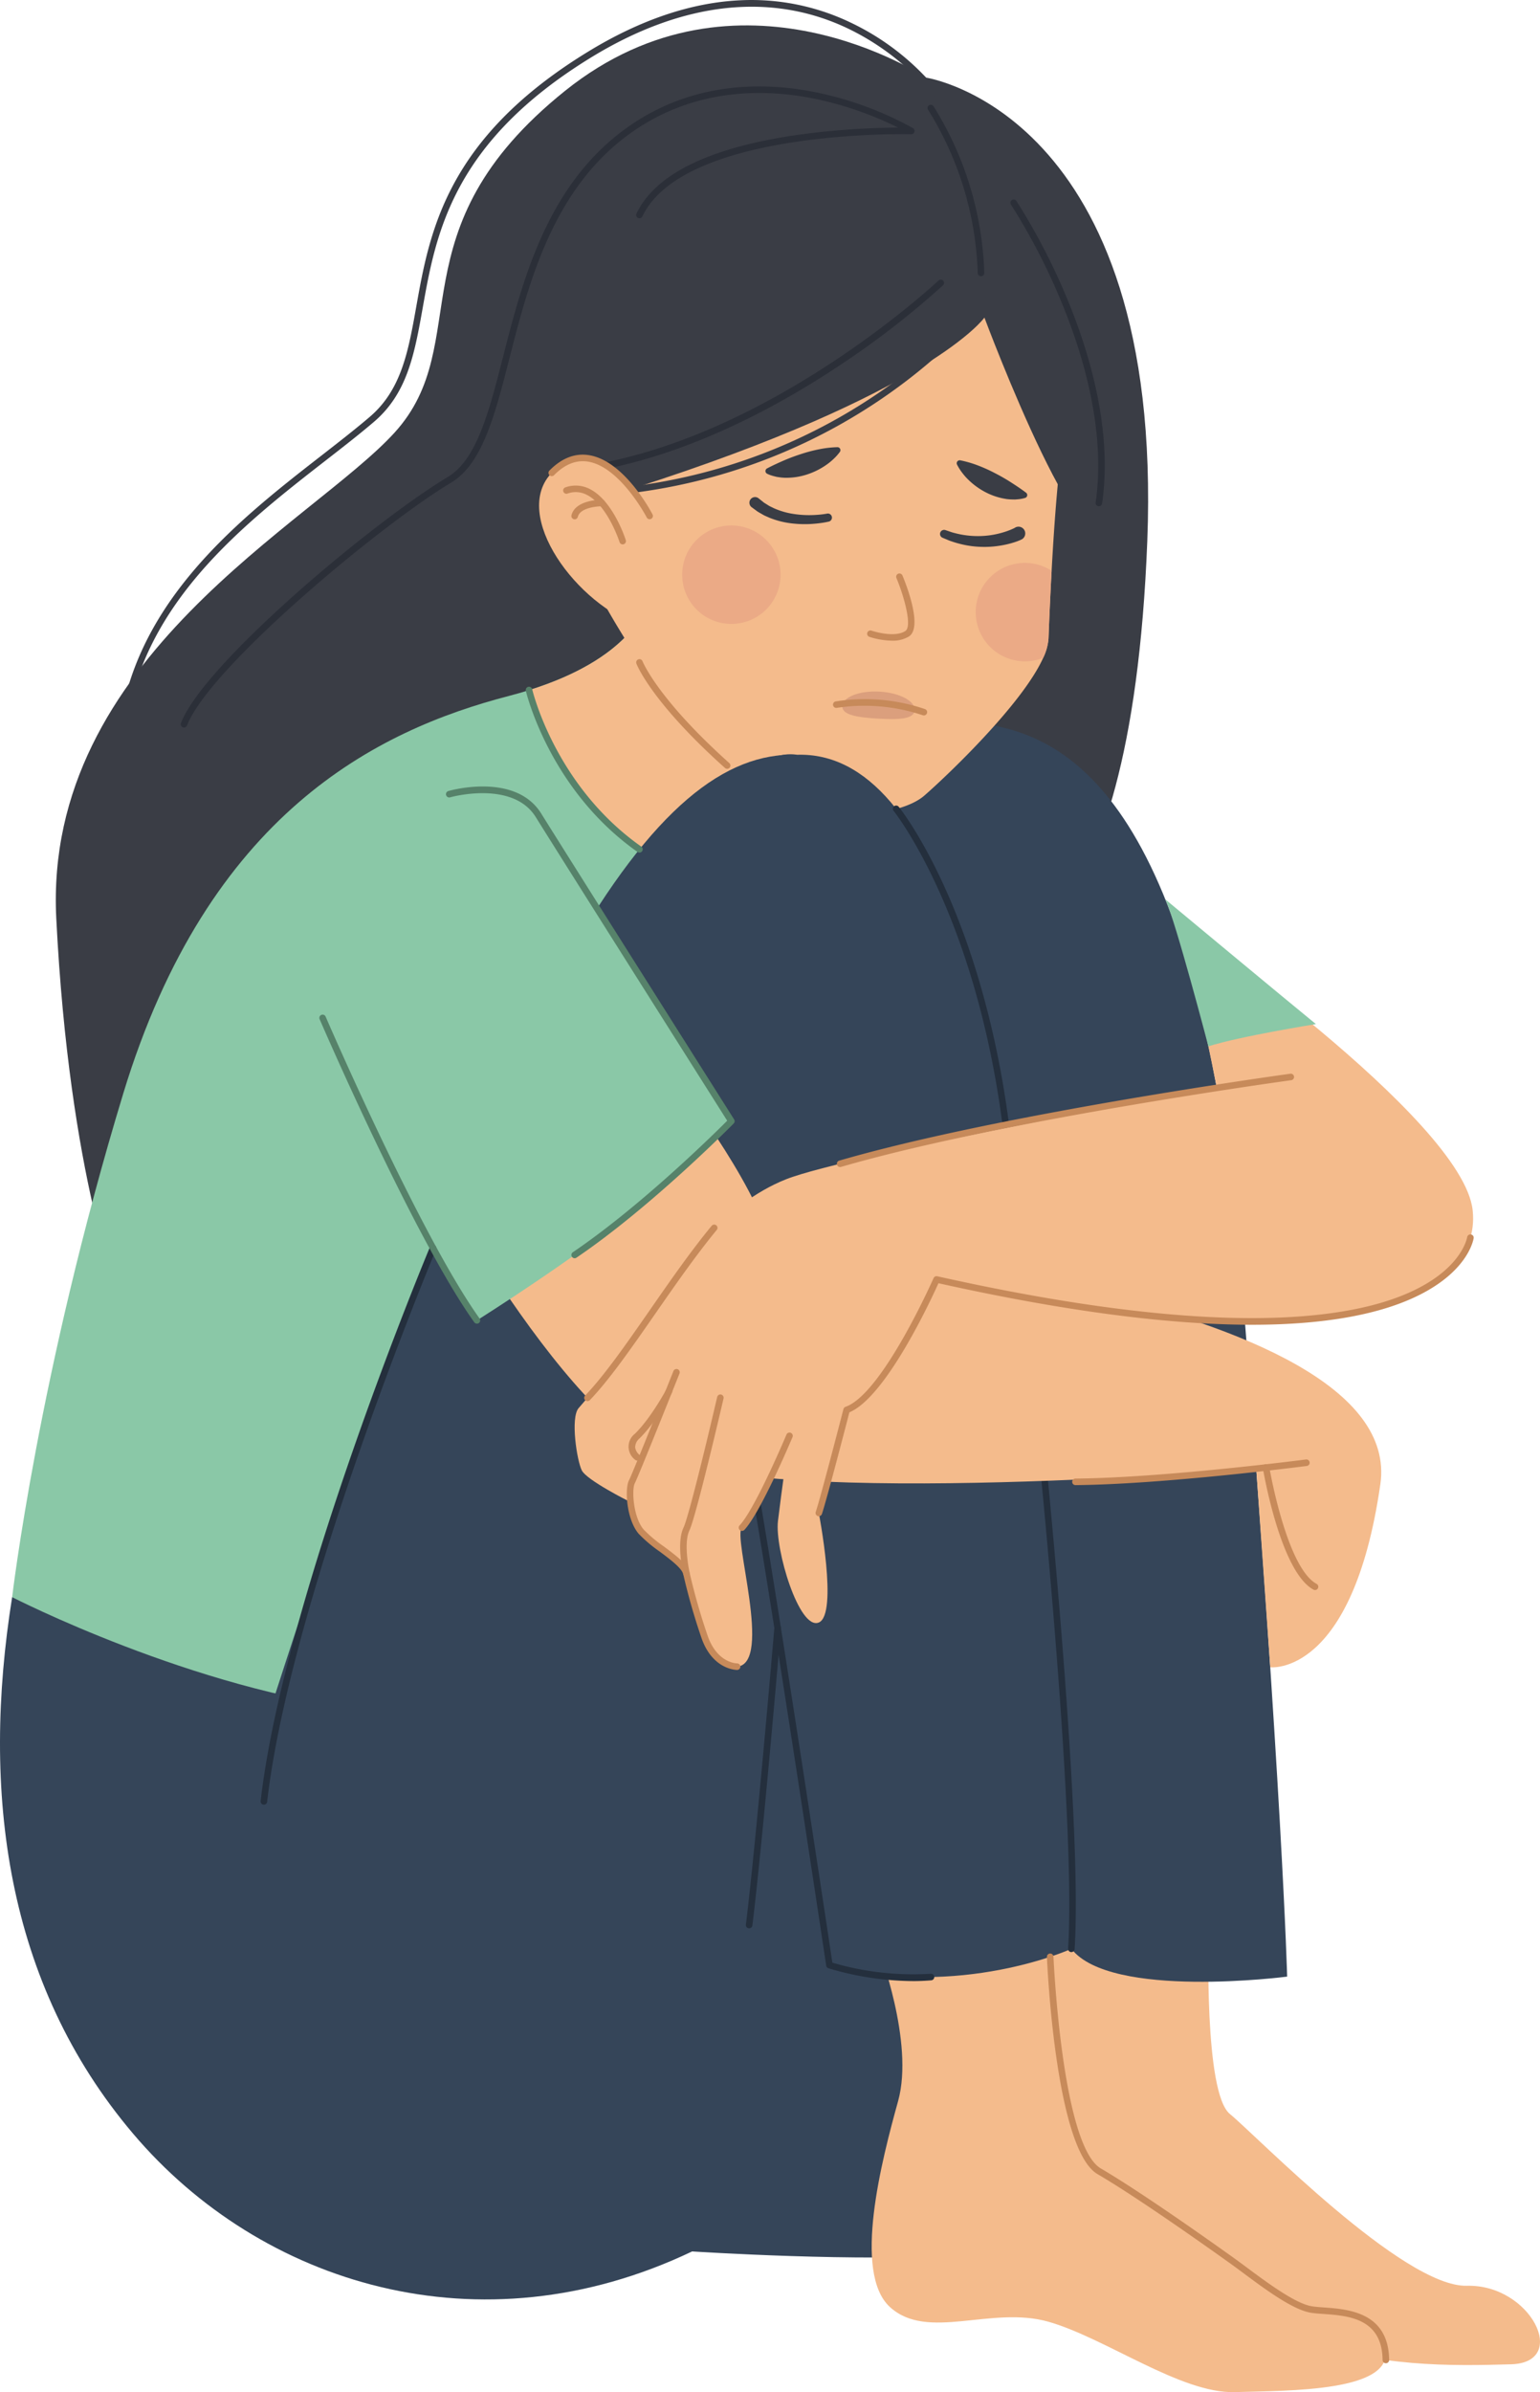 <?xml version="1.0" encoding="UTF-8"?> <svg xmlns="http://www.w3.org/2000/svg" id="Gruppe_1" data-name="Gruppe 1" width="376.485" height="584.339" viewBox="0 0 376.485 584.339"><path id="Pfad_1" data-name="Pfad 1" d="M284.628,42.273s58.2,8.579,54.121,113.226-38.773,100.973-38.773,100.973l-15.348-214.2" transform="translate(-58.271 -23.317)" fill="#3a3d45"></path><path id="Pfad_2" data-name="Pfad 2" d="M569.314,37.734S523.46,7,481.1,40.966s-21.685,61.5-41.665,83.469-85.923,55.143-82.72,118.673S372.3,336.2,372.3,336.2s22.377-102.287,56.342-118.67,93.513-32.364,88.323-55.942S580.58,55.047,569.314,37.734" transform="translate(-342.958 -18.778)" fill="#3a3d45"></path><path id="Pfad_3" data-name="Pfad 3" d="M339.455,545.625c-7.59,47.545-1.6,94.294,29.573,131.056s84.719,53.536,136.67,28.766c0,0,42.518,2.757,65.7.76s-14.544-112.24-14.544-112.24l-217.4-48.343" transform="translate(-336.49 -155.479)" fill="#354559"></path><path id="Pfad_5" data-name="Pfad 5" d="M401.113,458.559s44.359,22.774,87.121,27.571l82.91-196.495,18.7-44.318L592.93,238l-11.35-7.568-24.615-16.408s-.553,4.431-5.8,9.855c-4.194,4.329-11.384,9.287-23.675,13.124q-2.316.726-4.888,1.4c-32.367,8.388-73.527,28.766-94.311,97.091s-27.173,123.065-27.173,123.065" transform="translate(-398.148 -68.414)" fill="#8ac8a7"></path><path id="Pfad_6" data-name="Pfad 6" d="M403.721,237.006c2.344,8.765,15.451,38.839,42.391,46.346,1.152.32.23,6.124,1.268,6.283,26.847,4.03,18.7-44.318,18.7-44.318l-8.264-14.881L448.7,214.027l-9.149,4.235-12.156,5.62c-4.194,4.329-11.384,9.287-23.675,13.124" transform="translate(-274.383 -68.414)" fill="#f4bb8c"></path><path id="Pfad_7" data-name="Pfad 7" d="M205.869,656.355s-1.2,38.361,5.191,43.555,42.362,42.353,57.946,41.953,25.177,18.776,10.791,19.179-33.167.8-51.949-6.392-64.742-40.357-64.742-40.357l-8.391-61.931,51.154,3.992" transform="translate(89.622 -183.505)" fill="#f4bb8c"></path><path id="Pfad_8" data-name="Pfad 8" d="M238.539,284.3s13.182-31.442,31.966-27.507,51.154,19.516,60.749,139.782,10.785,165.816,10.785,165.816-43.158,5.6-52.75-6.793-50.751-271.3-50.751-271.3" transform="translate(-27.369 -79.554)" fill="#354559"></path><path id="Pfad_9" data-name="Pfad 9" d="M319.3,151.874c21.184,46.346,43.561,65.125,54.349,69.518s28.371,3.2,34.368-2c5.2-4.508,23.964-22.273,29.077-33.674a13.126,13.126,0,0,0,1.293-4.681c.141-3.751.392-9.785.763-16.575.659-12.021,1.7-26.4,3.235-34.57,2.4-12.787,13.185-94.7-89.915-79.11-36.61,5.528-54.348,54.737-33.171,101.089" transform="translate(-182.059 -25.036)" fill="#f4bb8c"></path><path id="Pfad_10" data-name="Pfad 10" d="M512.42,266.579c-34.763-1.2-71.531,54.339-130.275,238.134l144.263,35.964-13.988-274.1" transform="translate(-317.638 -82.207)" fill="#354559"></path><path id="Pfad_11" data-name="Pfad 11" d="M418.033,100.2s-13.009,18.476-86.228,41.827-13.948-89.572-13.948-89.572l63.471-12.85L430.889,59.5s23.592,66.911,18.7,89.556-31.551-48.85-31.551-48.85" transform="translate(-177.371 -22.617)" fill="#3a3d45"></path><path id="Pfad_12" data-name="Pfad 12" d="M207.488,657.276s8.789,22.774,4.8,37.163-11.194,41.953-2,50.344,24.779-.4,38.765,3.592,32.369,17.583,45.557,17.183,39.164,0,36.766-10.788-11.589-6.793-19.983-9.987-37.56-27.57-49.952-33.167-12.387-67.925-12.387-67.925l-41.559,13.585" transform="translate(7.279 -181.228)" fill="#f4bb8c"></path><path id="Pfad_13" data-name="Pfad 13" d="M313.163,368.828c3.566,28.944,29.97,193.387,29.97,193.387,31.969,8.391,59.145-4,59.145-4s-.4-37.56-7.593-130.655S369.911,265.342,335.14,266.54c0,0-35.561-7.991-21.976,102.287" transform="translate(-140.357 -82.168)" fill="#354559"></path><path id="Pfad_14" data-name="Pfad 14" d="M396.262,626.961c1.51,0,3.045-.06,4.588-.19a.8.8,0,0,0-.132-1.6,69.825,69.825,0,0,1-24.048-2.711c-1.181-7.852-15.866-105.3-19.565-123.61a.8.8,0,0,0-1.567.317c3.831,18.94,19.473,122.973,19.628,124.024a.8.8,0,0,0,.539.637,73.282,73.282,0,0,0,20.556,3.128" transform="translate(-173.181 -143.031)" fill="#242f3d"></path><path id="Pfad_15" data-name="Pfad 15" d="M352.2,563.491a.8.8,0,0,0,.795-.751c2.249-35.288-9.275-148.141-15.944-200.712-3.5-27.562-10.644-47.354-16.028-59.1-5.847-12.772-10.8-18.92-11.009-19.173a.8.8,0,1,0-1.239,1.006c.2.251,20.058,25.191,26.689,77.468,6.666,52.525,18.18,165.231,15.936,200.415a.8.8,0,0,0,.746.849l.055,0" transform="translate(-90.28 -86.642)" fill="#242f3d"></path><path id="Pfad_16" data-name="Pfad 16" d="M273.3,373.324s19.977,25.972,23.175,39.957c0,0,156.252,12.387,149.46,59.53s-26.916,44.7-26.916,44.7l-3.431-48.5s-117.914,9.8-145.485-2.99-62.742-81.507-62.742-81.507l65.94-11.188" transform="translate(-108.481 -110.239)" fill="#f4bb8c"></path><path id="Pfad_17" data-name="Pfad 17" d="M323.016,320.555s71.019,49.1,73.412,71.479-35.152,38.56-131.068,16.884c0,0-11.594,26.666-21.984,31.862l-6.8,25.174s4.8,24.77,0,26.767-10.785-17.978-9.987-24.77,2.794-20.778,2.794-20.778S220.2,467.549,217.8,469.546s7.59,33.164-1.2,33.965-13.127-25.029-13.127-25.029-11.617-5.782-13.25-15.328c0,0-10.39-5.191-11.589-7.59s-2.8-12.787-.8-15.184S194.224,422,197.422,414.408s15.981-23.973,31.168-29.966,105.246-22.463,105.246-22.463-6.706-35.383-10.82-41.423" transform="translate(-36.403 -96.384)" fill="#f4bb8c"></path><path id="Pfad_18" data-name="Pfad 18" d="M408.378,185.266a20.659,20.659,0,0,1-2.195.277c-.749.063-1.5.092-2.247.092a25.02,25.02,0,0,1-4.442-.406,18.493,18.493,0,0,1-4.168-1.3l-.965-.473c-.316-.167-.608-.375-.913-.559l-.455-.285c-.144-.1-.277-.219-.414-.329l-.833-.659-.124-.1a1.378,1.378,0,0,0-1.712,2.161c.015.008.029.023.044.032l1.028.754c.173.127.34.254.519.369l.55.32c.369.2.729.432,1.106.614l1.158.51a20.9,20.9,0,0,0,4.787,1.288,27.67,27.67,0,0,0,4.874.251c.812-.038,1.619-.1,2.422-.2a22.135,22.135,0,0,0,2.425-.414,1,1,0,0,0-.4-1.956l-.049.011" transform="translate(-206.179 -59.802)" fill="#3a3d45"></path><path id="Pfad_19" data-name="Pfad 19" d="M343.732,191.292c-.032.017-.116.06-.184.1s-.147.072-.228.109c-.156.075-.311.144-.478.213-.32.142-.66.263-1,.392-.677.234-1.368.447-2.074.614a20.961,20.961,0,0,1-4.332.6,22.077,22.077,0,0,1-6.548-.757,9.249,9.249,0,0,1-1.066-.326l-1.057-.357-.078-.026a1,1,0,0,0-.7,1.866l1.121.467a11.008,11.008,0,0,0,1.135.438,24.3,24.3,0,0,0,2.341.682,22.916,22.916,0,0,0,4.857.654,23.492,23.492,0,0,0,4.92-.337,23.148,23.148,0,0,0,2.425-.538c.4-.122.8-.231,1.2-.378.2-.066.4-.139.6-.222.1-.038.2-.075.305-.121s.2-.086.335-.153l.066-.026a1.65,1.65,0,1,0-1.425-2.976c-.049.029-.1.055-.147.083" transform="translate(-95.607 -62.38)" fill="#3a3d45"></path><path id="Pfad_20" data-name="Pfad 20" d="M368.166,222.962a7.575,7.575,0,0,0,4.166-1.034c3.445-2.273-.706-12.77-1.573-14.85a.8.8,0,1,0-1.475.614c1.887,4.534,3.883,11.77,2.172,12.9-2.731,1.8-8.256-.069-8.31-.089a.8.8,0,0,0-.521,1.512,19.1,19.1,0,0,0,5.542.948" transform="translate(-150.118 -66.46)" fill="#c78a5a"></path><path id="Pfad_21" data-name="Pfad 21" d="M475.542,286.509s39.164,63.128,47.152,74.717c0,0-10.944,16.019-62.2,48.671,0,0-25.6-40.878-37.707-73.845,0,0,4.4-54.737,52.753-49.543" transform="translate(-343.897 -87.354)" fill="#8ac8a7"></path><path id="Pfad_22" data-name="Pfad 22" d="M445.339,261.7a.8.8,0,0,0,.532-1.4c-17.557-15.734-21.178-24.782-21.212-24.869a.8.8,0,0,0-1.5.568c.145.378,3.728,9.44,21.645,25.49a.778.778,0,0,0,.53.207" transform="translate(-267.578 -73.899)" fill="#c78a5a"></path><path id="Pfad_23" data-name="Pfad 23" d="M287.588,763.762h0a.8.8,0,0,0,.795-.8c-.126-11.69-10.036-12.41-15.958-12.834-1.175-.089-2.2-.161-3-.3-4.026-.689-10.848-5.756-15.834-9.46-1.138-.847-2.212-1.645-3.163-2.322-6.562-4.689-22.866-16.218-32.528-21.872-9.509-5.565-11.556-51.278-11.577-51.738a.8.8,0,0,0-1.6.069c.083,1.918,2.108,47.049,12.367,53.049,9.6,5.62,25.859,17.111,32.407,21.792.934.668,2.008,1.466,3.137,2.3,5.4,4.012,12.116,9,16.52,9.754.882.153,1.936.227,3.155.313,6.063.438,14.365,1.043,14.472,11.255a.8.8,0,0,0,.8.789" transform="translate(51.219 -186.475)" fill="#c78a5a"></path><path id="Pfad_24" data-name="Pfad 24" d="M177.491,494.3a.8.8,0,0,0,.757-.55c1.236-3.687,5.931-21.807,6.712-24.825,8.927-3.731,19.885-27.337,21.777-31.537,76.6,17.024,108.732,9.486,122.2.141,7.752-5.369,8.6-10.923,8.642-11.157a.8.8,0,0,0-1.587-.221c-.015.1-.885,5.211-8.089,10.154-7.91,5.428-20.072,8.59-36.149,9.4-21.913,1.1-50.618-2.27-85.312-10.016a.794.794,0,0,0-.9.458c-.13.279-12.508,28.256-21.518,31.431a.8.8,0,0,0-.513.553c-.055.21-5.476,21.23-6.775,25.121a.792.792,0,0,0,.5,1.008.8.8,0,0,0,.254.044" transform="translate(22.687 -123.928)" fill="#c78a5a"></path><path id="Pfad_25" data-name="Pfad 25" d="M433.73,545.785a.8.8,0,0,0,0-1.6c-.213,0-4.807-.138-7.121-6.521a151.24,151.24,0,0,1-4.488-15.631c-.02-.069-1.579-7.127-.06-10.3,1.674-3.5,8.074-31.056,8.348-32.228a.8.8,0,1,0-1.558-.358c-2.287,9.857-6.951,29.215-8.233,31.9-1.757,3.675-.13,11.03-.055,11.344a153.216,153.216,0,0,0,4.543,15.826c2.717,7.478,8.371,7.57,8.624,7.57" transform="translate(-253.53 -137.861)" fill="#c78a5a"></path><path id="Pfad_26" data-name="Pfad 26" d="M403.267,515.144a.8.8,0,0,0,.582-.254c4.021-4.3,11.427-21.866,11.741-22.613a.8.8,0,1,0-1.472-.617c-.077.178-7.607,18.047-11.436,22.137a.8.8,0,0,0,.035,1.13.812.812,0,0,0,.55.216" transform="translate(-221.868 -141.181)" fill="#c78a5a"></path><path id="Pfad_27" data-name="Pfad 27" d="M444.5,494.075a.817.817,0,0,0,.636-.314.8.8,0,0,0-.147-1.12,2.843,2.843,0,0,1-1.006-1.813,2.926,2.926,0,0,1,1.077-2.178c4.105-4.029,7.749-10.831,7.9-11.116a.8.8,0,1,0-1.411-.751c-.038.069-3.684,6.876-7.61,10.725a4,4,0,0,0,.074,6.4.8.8,0,0,0,.484.167" transform="translate(-288.706 -137.292)" fill="#c78a5a"></path><path id="Pfad_28" data-name="Pfad 28" d="M451.178,520.778a.764.764,0,0,0,.184-.024.8.8,0,0,0,.591-.965c-.5-2.069-3.338-4.192-6.349-6.436a32.607,32.607,0,0,1-4.885-4.1c-2.569-3.022-2.941-9.809-2.172-11.275.936-1.775,10.537-25.842,10.949-26.865a.8.8,0,0,0-1.486-.591c-3.448,8.642-10.16,25.346-10.874,26.712-1.069,2.034-.637,9.523,2.365,13.055a33.671,33.671,0,0,0,5.147,4.349c2.523,1.884,5.387,4.022,5.753,5.529a.8.8,0,0,0,.777.614" transform="translate(-283.367 -135.628)" fill="#c78a5a"></path><path id="Pfad_29" data-name="Pfad 29" d="M428.159,465.327a.818.818,0,0,0,.582-.245c4.825-5.026,10.267-12.865,16.036-21.161,4.888-7.031,9.944-14.3,15.008-20.438a.8.8,0,0,0-1.233-1.017c-5.11,6.182-10.183,13.482-15.092,20.548-5.727,8.238-11.137,16.022-15.878,20.962a.8.8,0,0,0,.029,1.13.785.785,0,0,0,.547.221" transform="translate(-284.542 -123.066)" fill="#c78a5a"></path><path id="Pfad_30" data-name="Pfad 30" d="M407.166,628.9a.807.807,0,0,0,.795-.706c2.627-21.391,6.925-72.124,6.968-72.634a.8.8,0,1,0-1.593-.135c-.046.512-4.344,51.214-6.963,72.577a.8.8,0,0,0,.7.89.589.589,0,0,0,.1.008" transform="translate(-224.024 -157.86)" fill="#242f3d"></path><path id="Pfad_31" data-name="Pfad 31" d="M521.406,565.674a.8.8,0,0,0,.8-.706c5.7-49.774,40.945-134.109,41.3-134.954a.8.8,0,0,0-1.475-.619c-.355.85-35.679,85.393-41.412,135.389a.8.8,0,0,0,.7.884.528.528,0,0,0,.092.006" transform="translate(-456.899 -124.833)" fill="#242f3d"></path><path id="Pfad_32" data-name="Pfad 32" d="M544.558,428.174a.8.8,0,0,0,.645-1.265c-14.587-20.389-37.387-73.162-37.618-73.691a.8.8,0,1,0-1.466.631c.231.53,23.1,53.464,37.785,73.988a.8.8,0,0,0,.654.337" transform="translate(-427.958 -104.833)" fill="#56826a"></path><path id="Pfad_33" data-name="Pfad 33" d="M231.9,506.28h.009c21.7-.184,56.18-4.63,56.526-4.675a.8.8,0,1,0-.2-1.587c-.346.046-34.729,4.482-56.339,4.661a.8.8,0,0,0,.009,1.6" transform="translate(31.018 -143.503)" fill="#c78a5a"></path><path id="Pfad_34" data-name="Pfad 34" d="M240.975,532.329a.8.8,0,0,0,.381-1.5c-7.349-3.956-11.525-28.3-11.569-28.547a.8.8,0,1,0-1.576.262c.173,1.034,4.358,25.367,12.387,29.691a.8.8,0,0,0,.378.1" transform="translate(80.517 -143.923)" fill="#c78a5a"></path><path id="Pfad_35" data-name="Pfad 35" d="M237.117,395.036a.785.785,0,0,0,.228-.032c39.87-11.559,109.316-21.077,110.013-21.175a.8.8,0,1,0-.213-1.582c-.7.1-70.258,9.627-110.25,21.224a.8.8,0,0,0,.222,1.564" transform="translate(-31.746 -109.955)" fill="#c78a5a"></path><path id="Pfad_36" data-name="Pfad 36" d="M229.008,314.473s30.085,25,36.817,30.471c0,0-18.64,2.993-26.288,5.436,0,0-8.06-30.8-10.529-35.906" transform="translate(55.874 -94.787)" fill="#8ac8a7"></path><path id="Pfad_37" data-name="Pfad 37" d="M362.011,249.2c-.124,2.229,3.964,2.782,8.846,3.056s8.725.156,8.846-2.074-3.736-4.258-8.618-4.529-8.947,1.316-9.074,3.546" transform="translate(-156.086 -76.709)" fill="#db9f7d"></path><path id="Pfad_38" data-name="Pfad 38" d="M380.126,252.149a.8.8,0,0,0,.294-1.547,45.755,45.755,0,0,0-21.841-1.881.8.8,0,0,0,.233,1.582,44.9,44.9,0,0,1,21.017,1.791.9.9,0,0,0,.3.055" transform="translate(-154.276 -77.386)" fill="#c78a5a"></path><path id="Pfad_39" data-name="Pfad 39" d="M404.809,165.862a.73.73,0,0,0-.6-1.167,25.861,25.861,0,0,0-4.145.45,36.94,36.94,0,0,0-4.825,1.259,44.761,44.761,0,0,0-4.56,1.737c-1.19.521-2.363,1.06-3.67,1.748a.726.726,0,0,0,.035,1.3,8.232,8.232,0,0,0,1.515.556l.709.181c.236.055.466.075.706.115a12.476,12.476,0,0,0,1.42.13,16.354,16.354,0,0,0,5.462-.83,17.764,17.764,0,0,0,4.842-2.463,13.209,13.209,0,0,0,1.08-.852c.349-.3.686-.622,1.014-.959a13.722,13.722,0,0,0,1.014-1.2" transform="translate(-199.493 -55.461)" fill="#3a3d45"></path><path id="Pfad_40" data-name="Pfad 40" d="M325.569,169.05a.728.728,0,0,0-.784,1.049,14.022,14.022,0,0,0,.8,1.351c.265.386.542.76.836,1.114a12.129,12.129,0,0,0,.922,1.023,17.6,17.6,0,0,0,4.367,3.229,16.24,16.24,0,0,0,5.263,1.7,13.66,13.66,0,0,0,1.425.094c.24,0,.47.021.715,0l.726-.063a8.627,8.627,0,0,0,1.582-.314.727.727,0,0,0,.239-1.276c-1.181-.887-2.25-1.6-3.338-2.3a46.15,46.15,0,0,0-4.211-2.448,38.272,38.272,0,0,0-4.529-2.025,26.243,26.243,0,0,0-4.009-1.135" transform="translate(-90.815 -56.601)" fill="#3a3d45"></path><path id="Pfad_41" data-name="Pfad 41" d="M353.142,203.7a.8.8,0,0,0,.8-.795c.254-35.648,27.6-56.9,49.57-73.974,4.22-3.278,8.2-6.374,11.672-9.342,8.178-6.991,9.9-16.658,11.9-27.861,3.2-17.969,7.19-40.328,41.158-61.126C490.455,17,512.146,14.547,530.965,23.5a61.169,61.169,0,0,1,22.065,17.9.8.8,0,0,0,1.314-.907,61.5,61.5,0,0,0-22.627-18.4,56.113,56.113,0,0,0-27.32-5.441c-11.891.611-24.338,4.848-36.993,12.6-34.581,21.17-38.64,43.921-41.9,62.207-1.942,10.895-3.615,20.305-11.358,26.925-3.445,2.947-7.412,6.029-11.612,9.3-10.9,8.466-23.249,18.067-33.055,30.189-11.416,14.12-17.024,28.852-17.14,45.035a.808.808,0,0,0,.795.807h.009" transform="translate(-323.736 -16.568)" fill="#3a3d45"></path><path id="Pfad_42" data-name="Pfad 42" d="M334.818,161.959c.029,0,.06,0,.092,0a138.73,138.73,0,0,0,67.945-27.346c14.956-11.367,22.65-22.051,22.728-22.158a.8.8,0,0,0-1.3-.927c-.075.106-7.666,10.626-22.443,21.849a137.135,137.135,0,0,1-67.115,26.995.8.8,0,0,0,.092,1.59" transform="translate(-181.471 -41.413)" fill="#3a3d45"></path><path id="Pfad_43" data-name="Pfad 43" d="M453.109,392.325a.776.776,0,0,0,.446-.138c18.344-12.413,38.24-32.583,38.439-32.781a.805.805,0,0,0,.1-.988c-.409-.648-41.216-65.165-47.153-74.711-6.253-10.062-21.993-5.713-22.658-5.52a.8.8,0,1,0,.438,1.535c.153-.046,15.246-4.206,20.867,4.825,5.649,9.088,42.843,67.9,46.815,74.185-3.039,3.045-21.06,20.838-37.745,32.133a.8.8,0,0,0,.447,1.46" transform="translate(-312.623 -84.971)" fill="#56826a"></path><path id="Pfad_44" data-name="Pfad 44" d="M479.96,284.577a.8.8,0,0,0,.461-1.451c-21.086-14.815-26.62-38.168-26.675-38.4a.8.8,0,1,0-1.558.355c.055.242,5.709,24.168,27.317,39.349a.769.769,0,0,0,.455.147" transform="translate(-323.628 -76.31)" fill="#56826a"></path><path id="Pfad_45" data-name="Pfad 45" d="M406.477,202.65A12.026,12.026,0,1,0,418.5,190.629a12.022,12.022,0,0,0-12.024,12.021" transform="translate(-239.703 -62.27)" fill="#ebaa86"></path><path id="Pfad_46" data-name="Pfad 46" d="M316.621,215.05a12.027,12.027,0,0,0,12.026,12.024,11.849,11.849,0,0,0,4.474-.864,13.128,13.128,0,0,0,1.293-4.681c.141-3.751.392-9.785.763-16.575a12.023,12.023,0,0,0-18.557,10.1" transform="translate(-78.088 -65.524)" fill="#ebaa86"></path><path id="Pfad_47" data-name="Pfad 47" d="M351.968,93.177h.017a.8.8,0,0,0,.781-.819A81.563,81.563,0,0,0,340.4,51.733a.8.8,0,1,0-1.3.913A79.946,79.946,0,0,1,351.164,92.4a.8.8,0,0,0,.8.778" transform="translate(-112.139 -25.711)" fill="#2b2f38"></path><path id="Pfad_48" data-name="Pfad 48" d="M353.132,155.4a1.008,1.008,0,0,0,.159-.014c22.869-4.612,43.987-16.535,57.676-25.73a207.955,207.955,0,0,0,24.482-19.035.8.8,0,1,0-1.094-1.164c-.378.361-38.1,35.636-81.377,44.362a.8.8,0,0,0,.156,1.581" transform="translate(-204.95 -40.9)" fill="#2b2f38"></path><path id="Pfad_49" data-name="Pfad 49" d="M362.864,201.789a.8.8,0,0,0,.743-.513c5.542-14.193,47.225-48.924,64.557-59.3,7.657-4.586,10.719-16.561,14.271-30.431,4.583-17.9,10.284-40.17,28.149-53.864,16.14-12.366,34.184-11.975,46.481-9.471a84.776,84.776,0,0,1,20.372,7.046,185.819,185.819,0,0,0-26.179,2.016c-20.573,3.189-33.28,9.567-37.771,18.96a.8.8,0,1,0,1.443.688c10.192-21.319,65.148-20.063,65.7-20.052a.778.778,0,0,0,.79-.576.8.8,0,0,0-.355-.907,83.5,83.5,0,0,0-23.633-8.728c-12.637-2.587-31.191-2.99-47.82,9.757-18.307,14.031-24.085,36.6-28.729,54.734-3.459,13.53-6.453,25.211-13.542,29.457-17.946,10.75-59.467,45.352-65.228,60.1a.8.8,0,0,0,.749,1.091" transform="translate(-317.873 -24.086)" fill="#2b2f38"></path><path id="Pfad_50" data-name="Pfad 50" d="M476.914,182.464s-10.788-21.175-22.777-11.589,3.6,31.966,19.179,37.96l3.6-26.371" transform="translate(-318.096 -56.429)" fill="#f4bb8c"></path><path id="Pfad_51" data-name="Pfad 51" d="M472.315,191.781a.725.725,0,0,0,.245-.038.8.8,0,0,0,.515-1c-.121-.392-3.108-9.624-8.8-12.487a7.481,7.481,0,0,0-5.994-.392.8.8,0,0,0,.521,1.512,5.839,5.839,0,0,1,4.753.308c5.1,2.564,7.97,11.451,8,11.543a.8.8,0,0,0,.76.553" transform="translate(-320.09 -58.801)" fill="#c78a5a"></path><path id="Pfad_52" data-name="Pfad 52" d="M465.42,186.894a.8.8,0,0,0,.775-.608c.642-2.546,5.776-2.592,5.879-2.592h.012a.8.8,0,0,0,0-1.6c-.268.005-6.487-.009-7.444,3.8a.8.8,0,0,0,.582.967.726.726,0,0,0,.193.027" transform="translate(-324.934 -60.03)" fill="#c78a5a"></path><path id="Pfad_53" data-name="Pfad 53" d="M473.544,182.942a.813.813,0,0,0,.366-.087.8.8,0,0,0,.346-1.074c-.277-.541-6.9-13.19-15.622-14.5-3.4-.515-6.631.761-9.607,3.791a.8.8,0,0,0,1.141,1.121c2.59-2.641,5.363-3.762,8.221-3.333,7.916,1.192,14.38,13.533,14.446,13.657a.794.794,0,0,0,.709.429" transform="translate(-314.726 -56.109)" fill="#c78a5a"></path><path id="Pfad_54" data-name="Pfad 54" d="M320.641,157.582a.794.794,0,0,0,.789-.683c2.619-18.108-3.223-37.24-8.587-50.105A155.013,155.013,0,0,0,300.474,83a.8.8,0,0,0-1.109-.216.793.793,0,0,0-.221,1.106,152.879,152.879,0,0,1,12.236,23.549c5.28,12.671,11.033,31.5,8.469,49.229a.8.8,0,0,0,.677.911c.037,0,.077,0,.115,0" transform="translate(-51.997 -33.918)" fill="#2b2f38"></path></svg> 